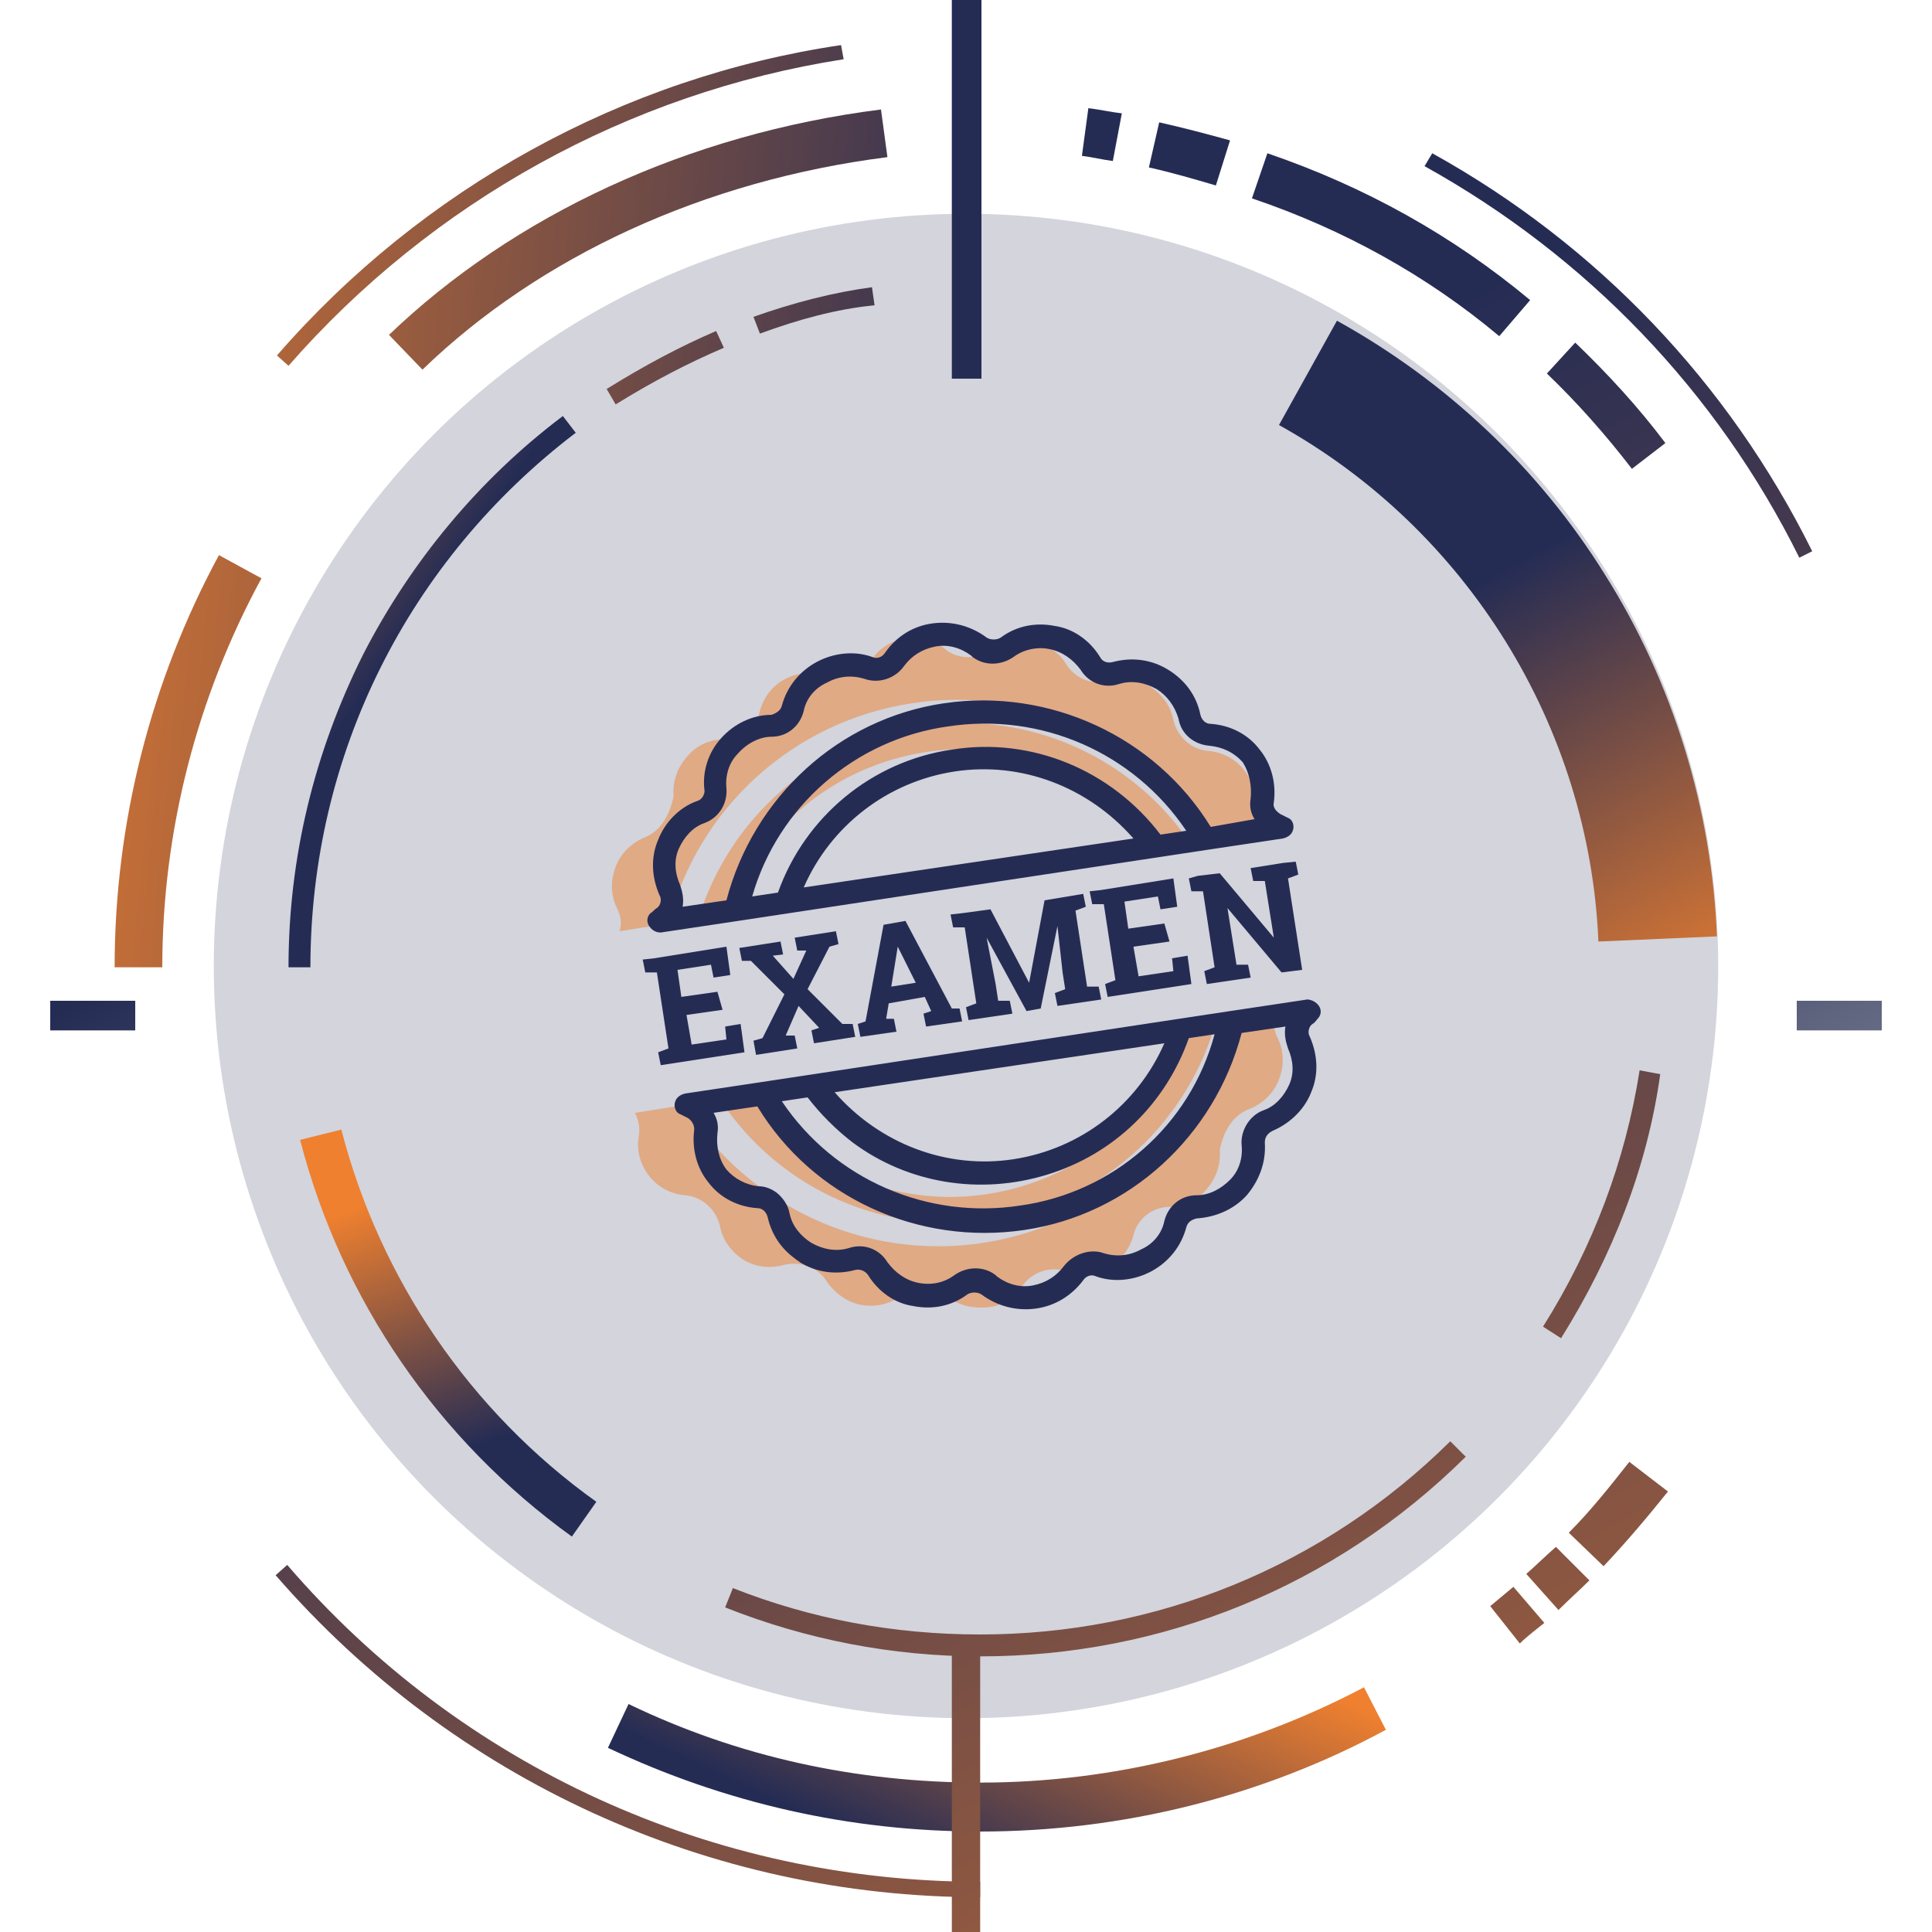<?xml version="1.0" encoding="utf-8"?>
<!-- Generator: Adobe Illustrator 27.0.0, SVG Export Plug-In . SVG Version: 6.00 Build 0)  -->
<svg version="1.1" id="Capa_1" xmlns="http://www.w3.org/2000/svg" xmlns:xlink="http://www.w3.org/1999/xlink" x="0px" y="0px"
	 viewBox="0 0 150 150" style="enable-background:new 0 0 150 150;" xml:space="preserve">
<style type="text/css">
	.st0{opacity:0.2;fill:#252C54;enable-background:new    ;}
	.st1{opacity:0.5;fill:#EF802F;enable-background:new    ;}
	.st2{fill:#252C54;}
	.st3{fill:url(#SVGID_1_);}
	.st4{fill:url(#SVGID_00000071517291964434875020000001025444066932834747_);}
	.st5{fill:url(#SVGID_00000155832542628647818930000016119693169751103651_);}
	.st6{fill:url(#SVGID_00000163033202811037580380000016291722452794358968_);}
	.st7{fill:url(#SVGID_00000147214281165878630200000012022990845281706154_);}
	.st8{fill:url(#SVGID_00000061458287536534016860000011307895830844872607_);}
	.st9{fill:url(#SVGID_00000148654696406076825730000008942422783289005977_);}
	.st10{fill:url(#SVGID_00000111149513926736878400000004858488496095479431_);}
	.st11{fill:url(#SVGID_00000165956940447593349880000008892574834126003341_);}
	.st12{fill:url(#SVGID_00000021084140402094354350000010227164252288473505_);}
	.st13{fill:url(#SVGID_00000168101290925858767670000014040944321396518845_);}
	.st14{fill:url(#SVGID_00000035517786891345988300000017993615473170426505_);}
	.st15{fill:url(#SVGID_00000057111382602681210410000007061910808805883036_);}
	.st16{fill:url(#SVGID_00000148634975002973953170000011940070933015613369_);}
	.st17{fill:url(#SVGID_00000067205204009737813990000012747291077537515173_);}
	.st18{fill:url(#SVGID_00000159436057975220180330000015498276582454879124_);}
	.st19{fill:url(#SVGID_00000008132726643900795230000015091269809328236705_);}
	.st20{fill:url(#SVGID_00000161591414692297761050000007636396377465036217_);}
	.st21{fill:url(#SVGID_00000021809923459289222950000002481172480576310148_);}
	.st22{fill:url(#SVGID_00000158723493627044029940000009515191903441615767_);}
	.st23{fill:url(#SVGID_00000103258334746218157580000000283546795173330073_);}
	.st24{fill:url(#SVGID_00000160883905174287124510000012812059309024902559_);}
	.st25{fill:url(#SVGID_00000034806023397522971440000004733901080606311587_);}
	.st26{fill:url(#SVGID_00000136386570742170318460000013479034160902064540_);}
	.st27{fill:url(#SVGID_00000120520503899423962320000014189038655713287600_);}
	.st28{fill:url(#SVGID_00000062184062627646321500000009192646185229804209_);}
	.st29{fill:url(#SVGID_00000129169317597574509350000002920298094292636304_);}
</style>
<circle class="st0" cx="75" cy="75" r="58.4"/>
<g>
	<path class="st1" d="M50.1,65c-1,0.4-1.9,1.2-2.3,2.3c-0.4,1-0.4,2.2,0.1,3.2c0.3,0.6,0.4,1.2,0.2,1.8l3.8-0.6
		c2.3-9,9.7-15.7,18.9-17.1C80,53.2,89,57.4,93.9,65.3l3.8-0.6c-0.3-0.6-0.4-1.2-0.3-1.8c0.2-1.1-0.1-2.2-0.8-3.1
		c-0.7-0.9-1.7-1.4-2.8-1.5c-1.3-0.1-2.4-1.1-2.7-2.4c-0.2-1.1-0.9-2-1.8-2.6c-1-0.6-2.1-0.7-3.2-0.4c-1.3,0.3-2.6-0.2-3.3-1.3
		c-0.6-1-1.6-1.6-2.6-1.8c-1.1-0.2-2.2,0-3.2,0.7c-1.1,0.7-2.5,0.7-3.5,0l-0.1-0.1c-0.9-0.7-2-0.9-3.1-0.8s-2.1,0.8-2.7,1.7
		c-0.8,1.1-2.2,1.5-3.4,1.1c-1.1-0.3-2.2-0.2-3.2,0.3s-1.7,1.4-2,2.5c-0.3,1.3-1.5,2.2-2.8,2.2l0,0c-1.1,0-2.2,0.5-2.9,1.4
		c-0.7,0.8-1.1,1.9-1,3C52,63.3,51.3,64.5,50.1,65L50.1,65z"/>
	<path class="st1" d="M97,86.1c1-0.4,1.9-1.2,2.3-2.3c0.4-1,0.4-2.2-0.1-3.2c-0.3-0.6-0.4-1.2-0.2-1.8l-3.8,0.6
		c-2.3,9-9.7,15.7-18.9,17.1S58,93.6,53.1,85.8l-3.8,0.6c0.3,0.6,0.4,1.2,0.3,1.8c-0.2,1.1,0.1,2.2,0.8,3.1s1.7,1.4,2.8,1.5
		c1.3,0.1,2.4,1.1,2.7,2.4c0.2,1.1,0.9,2,1.8,2.6c1,0.6,2.1,0.7,3.2,0.4c1.3-0.3,2.6,0.2,3.3,1.3c0.6,0.9,1.6,1.6,2.6,1.8
		c1.1,0.2,2.2,0,3.2-0.7c1.1-0.7,2.5-0.7,3.5,0l0.1,0.1c0.9,0.7,2,0.9,3.1,0.8s2.1-0.8,2.7-1.7c0.8-1.1,2.2-1.5,3.4-1.1
		c1.1,0.3,2.2,0.2,3.2-0.3s1.7-1.4,2-2.5c0.3-1.3,1.5-2.2,2.8-2.2l0,0c1.1,0,2.2-0.5,2.9-1.4c0.7-0.8,1.1-1.9,1-3
		C95,87.8,95.7,86.6,97,86.1L97,86.1z"/>
	<path class="st1" d="M71.8,58.4c7-1.1,14.1,1.8,18.4,7.5l2.3-0.3c-4.6-6.9-12.8-10.5-21-9.2l0,0c-8.2,1.2-14.9,7.1-17.3,15l2.3-0.3
		C58.9,64.3,64.8,59.5,71.8,58.4z"/>
	<path class="st1" d="M76.7,92.7c-7,1.1-14.1-1.8-18.4-7.5L56,85.5c4.6,6.9,12.8,10.5,21,9.2l0,0c8.2-1.2,14.9-7.1,17.3-15L92,80.1
		C89.6,86.8,83.8,91.6,76.7,92.7z"/>
	<g>
		<path class="st2" d="M98.2,88.7c0-0.4,0.2-0.7,0.6-0.9c1.4-0.6,2.5-1.7,3-3c0.6-1.4,0.5-2.9-0.1-4.3c-0.2-0.3-0.1-0.8,0.2-1
			c0.2-0.1,0.3-0.3,0.4-0.4c0.3-0.3,0.3-0.7,0.1-1s-0.6-0.5-0.9-0.5l-6,0.9L59.2,84l-6,0.9c-0.4,0.1-0.7,0.3-0.8,0.7
			c-0.1,0.4,0.1,0.8,0.4,0.9c0.2,0.1,0.4,0.2,0.6,0.3c0.3,0.2,0.5,0.5,0.5,0.9c-0.2,1.5,0.2,3,1.1,4.1c0.9,1.2,2.3,1.9,3.8,2
			c0.4,0,0.7,0.3,0.8,0.7c0.3,1.3,1,2.4,2.1,3.2c0.1,0.1,0.3,0.2,0.4,0.3c1.3,0.8,2.8,1,4.3,0.6c0.4-0.1,0.8,0.1,1,0.4
			c0.8,1.3,2.1,2.2,3.5,2.4c1.5,0.3,3,0,4.2-0.9c0.3-0.2,0.8-0.2,1.1,0c1.2,0.9,2.7,1.3,4.2,1.1s2.8-1,3.7-2.2
			c0.2-0.3,0.6-0.5,1-0.3c1.4,0.5,3,0.3,4.3-0.4c1.3-0.7,2.3-1.9,2.7-3.4c0.1-0.4,0.4-0.6,0.8-0.7c1.5-0.1,2.9-0.7,3.9-1.8
			C97.8,91.6,98.3,90.2,98.2,88.7L98.2,88.7z M79.2,93.6c-7.2,1.1-14.4-2-18.5-8.1l2-0.3c1,1.3,2.2,2.5,3.5,3.5
			c4.3,3.2,9.9,4.1,15.1,2.5s9.2-5.5,11-10.6l2-0.3C92.4,87.4,86.4,92.6,79.2,93.6z M90.4,81c-2.1,4.8-6.5,8.2-11.7,9
			s-10.4-1.2-13.9-5.2L90.4,81L90.4,81z M92.9,92.8c-1.2,0-2.2,0.8-2.5,2c-0.2,1-0.9,1.8-1.8,2.2c-0.9,0.5-1.9,0.6-2.9,0.3
			c-1.1-0.4-2.4,0.1-3.1,1c-0.6,0.8-1.4,1.3-2.4,1.5s-2-0.1-2.8-0.7L77.3,99c-0.9-0.7-2.2-0.7-3.2,0c-0.8,0.6-1.8,0.8-2.8,0.6
			c-1-0.2-1.8-0.8-2.4-1.6c-0.6-1-1.8-1.5-3-1.1c-1,0.3-2,0.1-2.9-0.4c-0.8-0.5-1.5-1.3-1.7-2.3c-0.1-0.6-0.5-1.2-1-1.6
			c-0.4-0.3-0.9-0.5-1.4-0.5c-1-0.1-1.9-0.6-2.5-1.3C55.8,90,55.6,89,55.7,88c0.1-0.6,0-1.1-0.3-1.6l3.4-0.5
			c4.3,7.1,12.5,10.8,20.7,9.6c8.2-1.2,14.8-7.3,16.9-15.3l3.4-0.5c-0.1,0.6,0,1.1,0.2,1.7c0.4,0.9,0.5,1.9,0.1,2.8s-1.1,1.7-2,2
			c-1.1,0.4-1.8,1.6-1.7,2.7c0.1,1-0.2,2-0.9,2.7C94.8,92.3,93.9,92.8,92.9,92.8L92.9,92.8L92.9,92.8z"/>
		<g>
			<path class="st2" d="M54.1,62.2c-1.4,0.5-2.5,1.7-3,3c-0.6,1.4-0.5,2.9,0.1,4.3c0.2,0.3,0.1,0.8-0.2,1c-0.2,0.1-0.3,0.3-0.5,0.4
				c-0.3,0.3-0.3,0.7-0.1,1s0.5,0.5,0.9,0.5l6-0.9L93.6,66l6-0.9c0.4-0.1,0.7-0.3,0.8-0.7c0.1-0.4-0.1-0.8-0.4-0.9
				c-0.2-0.1-0.4-0.2-0.6-0.3c-0.3-0.2-0.6-0.5-0.5-0.9c0.2-1.5-0.2-3-1.1-4.1c-0.9-1.2-2.3-1.9-3.8-2c-0.4,0-0.7-0.3-0.8-0.7
				C92.9,54,92,52.8,90.7,52s-2.8-1-4.3-0.6c-0.4,0.1-0.8,0-1-0.4c-0.8-1.3-2.1-2.2-3.5-2.4c-1.5-0.3-3,0-4.2,0.9
				c-0.3,0.2-0.8,0.2-1.1,0c-1.2-0.9-2.7-1.3-4.2-1.1s-2.8,1-3.7,2.3c-0.2,0.3-0.6,0.5-1,0.3c-1.4-0.5-3-0.3-4.3,0.4
				s-2.3,1.9-2.7,3.4c-0.1,0.4-0.5,0.6-0.8,0.7c-1.5,0-2.9,0.7-3.9,1.8s-1.5,2.6-1.3,4.1C54.7,61.7,54.5,62.1,54.1,62.2L54.1,62.2z
				 M73.6,56.4c7.2-1.1,14.4,2,18.5,8.1l-2,0.3c-3.8-5-10-7.6-16.2-6.6c-6.2,0.9-11.4,5.2-13.5,11.1l-2,0.3
				C60.4,62.6,66.4,57.4,73.6,56.4L73.6,56.4L73.6,56.4z M62.4,68.9c2.1-4.8,6.5-8.2,11.7-9s10.4,1.2,13.9,5.2L62.4,68.9L62.4,68.9z
				 M59.9,57.2c1.2,0,2.2-0.8,2.5-2c0.2-1,0.9-1.8,1.8-2.2c0.9-0.5,1.9-0.6,2.9-0.3c1.1,0.4,2.4,0,3.1-1c0.6-0.8,1.4-1.3,2.4-1.5
				s2,0.1,2.8,0.7l0.1,0.1c0.9,0.7,2.2,0.7,3.2,0c0.8-0.6,1.9-0.8,2.8-0.6c1,0.2,1.8,0.8,2.4,1.6c0.6,1,1.8,1.5,3,1.1
				c1-0.3,2-0.1,2.9,0.4c0.8,0.5,1.4,1.3,1.7,2.3c0.2,1.2,1.2,2,2.4,2.1c1,0.1,1.9,0.5,2.6,1.3C97,60,97.2,61,97.1,62
				c-0.1,0.6,0,1.1,0.3,1.6L94,64.2c-4.3-7-12.5-10.8-20.7-9.6s-14.8,7.3-16.9,15.3L53,70.4c0.1-0.6,0-1.1-0.2-1.7
				c-0.4-0.9-0.5-1.9-0.1-2.8s1.1-1.7,2-2c1.1-0.4,1.8-1.5,1.7-2.7c-0.1-1,0.2-2,0.9-2.7C58,57.7,59,57.2,59.9,57.2L59.9,57.2
				L59.9,57.2z"/>
			<g>
				<path class="st2" d="M56.1,78.4l-2.8,0.4l0.4,2.3l2.7-0.4l-0.1-1l1.2-0.2l0.3,2.2l-6.5,1l-0.2-1l0.8-0.3L51,75.5h-0.9l-0.2-1
					l0.9-0.1l5.6-0.9l0.3,2.2l-1.3,0.2l-0.2-1l-2.6,0.4l0.3,2.1l2.8-0.4L56.1,78.4L56.1,78.4z"/>
				<path class="st2" d="M58.5,80.8l0.7-0.2l1.7-3.4l-2.6-2.6h-0.7l-0.2-1l3.2-0.5l0.2,1L60,74.2l1.6,1.8l1-2.2h-0.7l-0.2-1l3.2-0.5
					l0.2,1l-0.7,0.2l-1.7,3.3l2.7,2.7h0.8l0.2,1L63.2,81L63,80l0.6-0.2L62,78.1l-1,2.3h0.7l0.2,1l-3.2,0.5L58.5,80.8L58.5,80.8z"/>
				<path class="st2" d="M66.6,79.5l0.6-0.2l1.4-7.5l1.7-0.3l3.6,6.8h0.6l0.2,1l-2.8,0.4l-0.2-1l0.6-0.2l-0.5-1.1L69,77.9l-0.2,1.2
					h0.6l0.2,1l-2.8,0.4L66.6,79.5L66.6,79.5z M69.2,76.6l1.9-0.3l-1.4-2.8l0,0L69.2,76.6L69.2,76.6z"/>
				<path class="st2" d="M82.1,71.9L82.1,71.9l-1.3,6.4l-1.1,0.2l-3.1-5.7l0,0l0.7,3.6l0.2,1.3h0.9l0.2,1l-3.4,0.5l-0.2-1l0.8-0.3
					L74.9,72H74l-0.2-1l0.9-0.1l2.2-0.3l3,5.7l0,0l1.2-6.4l3-0.5l0.2,1l-0.8,0.3l0.9,5.9h0.9l0.2,1l-3.4,0.5l-0.2-1l0.8-0.3
					l-0.2-1.3L82.1,71.9L82.1,71.9z"/>
				<path class="st2" d="M90.8,73.1L88,73.5l0.4,2.3l2.7-0.4l-0.1-1l1.2-0.2l0.3,2.2l-6.5,1l-0.2-1l0.8-0.3l-0.9-5.9h-0.9l-0.2-1
					l0.9-0.1l5.6-0.9l0.3,2.2l-1.3,0.2l-0.2-1L87.3,70l0.3,2.1l2.8-0.4L90.8,73.1L90.8,73.1z"/>
				<path class="st2" d="M100.6,66.9l0.2,1l-0.8,0.3l1.1,7.1l-1.6,0.2l-4.2-5l0,0l0.7,4.4h0.9l0.2,1l-3.4,0.5l-0.2-1l0.8-0.3
					l-0.9-5.9h-0.9l-0.2-1L93,68l1.7-0.2l4.2,5l0,0l-0.7-4.4h-0.9l-0.2-1l2.5-0.4L100.6,66.9L100.6,66.9z"/>
			</g>
		</g>
	</g>
</g>
<linearGradient id="SVGID_1_" gradientUnits="userSpaceOnUse" x1="42.07" y1="837.379" x2="6.549" y2="769.608" gradientTransform="matrix(1 0 0 1 0 -692)">
	<stop  offset="0" style="stop-color:#D9D9D9"/>
	<stop  offset="1" style="stop-color:#252C54"/>
</linearGradient>
<rect x="3.9" y="77.7" class="st3" width="6.6" height="2.3"/>
<linearGradient id="SVGID_00000160189548262088062080000000782192119257503647_" gradientUnits="userSpaceOnUse" x1="166.731" y1="816.509" x2="131.211" y2="748.738" gradientTransform="matrix(1 0 0 1 0 -692)">
	<stop  offset="0" style="stop-color:#D9D9D9"/>
	<stop  offset="1" style="stop-color:#252C54"/>
</linearGradient>
<rect x="139.5" y="77.7" style="fill:url(#SVGID_00000160189548262088062080000000782192119257503647_);" width="6.6" height="2.3"/>
<g>
	<g>
		
			<linearGradient id="SVGID_00000174601875389715940270000008867139866804364954_" gradientUnits="userSpaceOnUse" x1="101.397" y1="926.672" x2="17.106" y2="765.811" gradientTransform="matrix(1 0 0 1 0 -692)">
			<stop  offset="0" style="stop-color:#EF802F"/>
			<stop  offset="1" style="stop-color:#252C54"/>
		</linearGradient>
		<path style="fill:url(#SVGID_00000174601875389715940270000008867139866804364954_);" d="M76.1,147.3c-21,0-40.9-9.1-54.7-25
			l0.9-0.8c13.5,15.7,33.1,24.6,53.8,24.6V147.3z"/>
	</g>
	<g>
		
			<linearGradient id="SVGID_00000097474106557882592460000000400004672070314153_" gradientUnits="userSpaceOnUse" x1="205.461" y1="872.142" x2="121.17" y2="711.282" gradientTransform="matrix(1 0 0 1 0 -692)">
			<stop  offset="0" style="stop-color:#EF802F"/>
			<stop  offset="1" style="stop-color:#252C54"/>
		</linearGradient>
		<path style="fill:url(#SVGID_00000097474106557882592460000000400004672070314153_);" d="M139.7,43.3
			c-6.4-12.9-16.5-23.4-29.1-30.4l0.6-1c12.8,7.1,23,17.8,29.5,30.9L139.7,43.3z"/>
	</g>
	<g>
		
			<linearGradient id="SVGID_00000124140717583932105250000014584856876750710686_" gradientUnits="userSpaceOnUse" x1="-5.219" y1="703.26" x2="82.289" y2="711.624" gradientTransform="matrix(1 0 0 1 0 -692)">
			<stop  offset="0" style="stop-color:#EF802F"/>
			<stop  offset="1" style="stop-color:#252C54"/>
		</linearGradient>
		<path style="fill:url(#SVGID_00000124140717583932105250000014584856876750710686_);" d="M22.4,28.4l-0.9-0.8
			C32.8,14.6,48.4,6,65.3,3.5l0.2,1.1C48.8,7.2,33.5,15.7,22.4,28.4z"/>
	</g>
	<g>
		
			<linearGradient id="SVGID_00000018933219762882060920000003530995912773072520_" gradientUnits="userSpaceOnUse" x1="83.247" y1="814.242" x2="72.63" y2="837.406" gradientTransform="matrix(1 0 0 1 0 -692)">
			<stop  offset="0" style="stop-color:#EF802F"/>
			<stop  offset="1" style="stop-color:#252C54"/>
		</linearGradient>
		<path style="fill:url(#SVGID_00000018933219762882060920000003530995912773072520_);" d="M76.1,142.2c-10.1,0-19.8-2.2-28.9-6.5
			l1.6-3.4c8.5,4.1,17.7,6.1,27.3,6.1c10.4,0,20.7-2.6,29.8-7.4l1.7,3.3C98,139.5,87.1,142.2,76.1,142.2z"/>
	</g>
	<g>
		
			<linearGradient id="SVGID_00000013150840233894938990000015456054692230768782_" gradientUnits="userSpaceOnUse" x1="106.7" y1="824.7" x2="106.7" y2="824.7" gradientTransform="matrix(1 0 0 1 0 -692)">
			<stop  offset="0" style="stop-color:#EF802F"/>
			<stop  offset="1" style="stop-color:#252C54"/>
		</linearGradient>
		<path style="fill:url(#SVGID_00000013150840233894938990000015456054692230768782_);" d="M106.7,132.7"/>
	</g>
	<g>
		
			<linearGradient id="SVGID_00000031188143827763294040000006070916899989498042_" gradientUnits="userSpaceOnUse" x1="159.21" y1="896.378" x2="74.919" y2="735.517" gradientTransform="matrix(1 0 0 1 0 -692)">
			<stop  offset="0" style="stop-color:#EF802F"/>
			<stop  offset="1" style="stop-color:#252C54"/>
		</linearGradient>
		<path style="fill:url(#SVGID_00000031188143827763294040000006070916899989498042_);" d="M118,127.6l-2.3-2.9
			c0.6-0.5,1.2-1,1.8-1.5l2.4,2.8C119.3,126.5,118.6,127,118,127.6z"/>
	</g>
	<g>
		
			<linearGradient id="SVGID_00000150092716469651197090000002769936973681794969_" gradientUnits="userSpaceOnUse" x1="162.874" y1="894.458" x2="78.583" y2="733.597" gradientTransform="matrix(1 0 0 1 0 -692)">
			<stop  offset="0" style="stop-color:#EF802F"/>
			<stop  offset="1" style="stop-color:#252C54"/>
		</linearGradient>
		<path style="fill:url(#SVGID_00000150092716469651197090000002769936973681794969_);" d="M121,125l-2.5-2.8
			c0.8-0.7,1.5-1.4,2.3-2.1l2.6,2.6C122.6,123.5,121.8,124.2,121,125z"/>
	</g>
	<g>
		
			<linearGradient id="SVGID_00000018939705340029775440000013503258235824541103_" gradientUnits="userSpaceOnUse" x1="168.638" y1="891.438" x2="84.347" y2="730.577" gradientTransform="matrix(1 0 0 1 0 -692)">
			<stop  offset="0" style="stop-color:#EF802F"/>
			<stop  offset="1" style="stop-color:#252C54"/>
		</linearGradient>
		<path style="fill:url(#SVGID_00000018939705340029775440000013503258235824541103_);" d="M124.5,121.6l-2.7-2.6
			c1.7-1.7,3.2-3.6,4.7-5.5l3,2.3C127.9,117.8,126.2,119.8,124.5,121.6z"/>
	</g>
	<g>
		
			<linearGradient id="SVGID_00000091001560233438027990000003188022371118932631_" gradientUnits="userSpaceOnUse" x1="203.125" y1="873.366" x2="118.834" y2="712.505" gradientTransform="matrix(1 0 0 1 0 -692)">
			<stop  offset="0" style="stop-color:#EF802F"/>
			<stop  offset="1" style="stop-color:#252C54"/>
		</linearGradient>
		<path style="fill:url(#SVGID_00000091001560233438027990000003188022371118932631_);" d="M126.7,36.4c-2-2.6-4.2-5.1-6.6-7.4
			l2.2-2.4c2.5,2.4,4.9,5,7,7.8L126.7,36.4z"/>
	</g>
	<g>
		
			<linearGradient id="SVGID_00000160161913517676889530000016945449155438635393_" gradientUnits="userSpaceOnUse" x1="121.2" y1="719.9" x2="121.2" y2="719.9" gradientTransform="matrix(1 0 0 1 0 -692)">
			<stop  offset="0" style="stop-color:#EF802F"/>
			<stop  offset="1" style="stop-color:#252C54"/>
		</linearGradient>
		<path style="fill:url(#SVGID_00000160161913517676889530000016945449155438635393_);" d="M121.2,27.9"/>
	</g>
	<g>
		
			<linearGradient id="SVGID_00000003819877290537841050000007530155350647351737_" gradientUnits="userSpaceOnUse" x1="195.1" y1="877.572" x2="110.809" y2="716.711" gradientTransform="matrix(1 0 0 1 0 -692)">
			<stop  offset="0" style="stop-color:#EF802F"/>
			<stop  offset="1" style="stop-color:#252C54"/>
		</linearGradient>
		<path style="fill:url(#SVGID_00000003819877290537841050000007530155350647351737_);" d="M116.4,26.1c-5.6-4.7-12.1-8.3-19.2-10.7
			l1.2-3.5c7.6,2.6,14.4,6.4,20.4,11.4L116.4,26.1z"/>
	</g>
	<g>
		
			<linearGradient id="SVGID_00000181081654860868073460000010383394589364515472_" gradientUnits="userSpaceOnUse" x1="185.864" y1="882.411" x2="101.573" y2="721.551" gradientTransform="matrix(1 0 0 1 0 -692)">
			<stop  offset="0" style="stop-color:#EF802F"/>
			<stop  offset="1" style="stop-color:#252C54"/>
		</linearGradient>
		<path style="fill:url(#SVGID_00000181081654860868073460000010383394589364515472_);" d="M94.4,14.4c-1.7-0.5-3.4-1-5.2-1.4
			L90,9.5c1.8,0.4,3.7,0.9,5.5,1.4L94.4,14.4z"/>
	</g>
	<g>
		
			<linearGradient id="SVGID_00000057846258099996206550000008645253560396734632_" gradientUnits="userSpaceOnUse" x1="181.145" y1="884.884" x2="96.854" y2="724.023" gradientTransform="matrix(1 0 0 1 0 -692)">
			<stop  offset="0" style="stop-color:#EF802F"/>
			<stop  offset="1" style="stop-color:#252C54"/>
		</linearGradient>
		<path style="fill:url(#SVGID_00000057846258099996206550000008645253560396734632_);" d="M86.4,12.5c-0.8-0.1-1.6-0.3-2.4-0.4
			l0.5-3.7c0.9,0.1,1.7,0.3,2.6,0.4L86.4,12.5z"/>
	</g>
	<g>
		
			<linearGradient id="SVGID_00000004530416567438114530000009433998561178312074_" gradientUnits="userSpaceOnUse" x1="-5.409" y1="705.246" x2="82.099" y2="713.611" gradientTransform="matrix(1 0 0 1 0 -692)">
			<stop  offset="0" style="stop-color:#EF802F"/>
			<stop  offset="1" style="stop-color:#252C54"/>
		</linearGradient>
		<path style="fill:url(#SVGID_00000004530416567438114530000009433998561178312074_);" d="M32.8,28.7L30.2,26
			c9.7-9.3,23.2-15.6,38.2-17.5l0.5,3.7C54.7,14,41.9,19.9,32.8,28.7z"/>
	</g>
	<g>
		
			<linearGradient id="SVGID_00000004516371991553566140000004824616893425758112_" gradientUnits="userSpaceOnUse" x1="-9.586" y1="748.946" x2="77.922" y2="757.311" gradientTransform="matrix(1 0 0 1 0 -692)">
			<stop  offset="0" style="stop-color:#EF802F"/>
			<stop  offset="1" style="stop-color:#252C54"/>
		</linearGradient>
		<path style="fill:url(#SVGID_00000004516371991553566140000004824616893425758112_);" d="M12.6,75.1H8.9c0-11.2,2.8-22.2,8.1-32
			l3.3,1.8C15.3,54.1,12.6,64.5,12.6,75.1z"/>
	</g>
	<g>
		
			<linearGradient id="SVGID_00000144337896862651591920000015452778877488800684_" gradientUnits="userSpaceOnUse" x1="31.196" y1="784.543" x2="37.952" y2="803.847" gradientTransform="matrix(1 0 0 1 0 -692)">
			<stop  offset="0" style="stop-color:#EF802F"/>
			<stop  offset="1" style="stop-color:#252C54"/>
		</linearGradient>
		<path style="fill:url(#SVGID_00000144337896862651591920000015452778877488800684_);" d="M44.4,119.3
			c-10.4-7.5-17.9-18.4-21.1-30.8l3.2-0.8c3,11.6,10,21.9,19.8,28.9L44.4,119.3z"/>
	</g>
	<g>
		
			<linearGradient id="SVGID_00000126288105878741926120000015339763153825912995_" gradientUnits="userSpaceOnUse" x1="41.6" y1="815.2" x2="41.6" y2="815.2" gradientTransform="matrix(1 0 0 1 0 -692)">
			<stop  offset="0" style="stop-color:#EF802F"/>
			<stop  offset="1" style="stop-color:#252C54"/>
		</linearGradient>
		<path style="fill:url(#SVGID_00000126288105878741926120000015339763153825912995_);" d="M41.6,123.2"/>
	</g>
	<g>
		
			<linearGradient id="SVGID_00000045600517563301755610000011703983949710860186_" gradientUnits="userSpaceOnUse" x1="136.147" y1="908.463" x2="51.856" y2="747.602" gradientTransform="matrix(1 0 0 1 0 -692)">
			<stop  offset="0" style="stop-color:#EF802F"/>
			<stop  offset="1" style="stop-color:#252C54"/>
		</linearGradient>
		<path style="fill:url(#SVGID_00000045600517563301755610000011703983949710860186_);" d="M76.1,128.6c-6.8,0-13.5-1.3-19.8-3.8
			l0.6-1.5c6.1,2.4,12.5,3.6,19.2,3.6c13.7,0,26.7-5.3,36.5-15l1.2,1.2C103.6,123.2,90.2,128.6,76.1,128.6z"/>
	</g>
	<g>
		
			<linearGradient id="SVGID_00000070114302491756865480000016208479034101717419_" gradientUnits="userSpaceOnUse" x1="177.567" y1="886.759" x2="93.276" y2="725.898" gradientTransform="matrix(1 0 0 1 0 -692)">
			<stop  offset="0" style="stop-color:#EF802F"/>
			<stop  offset="1" style="stop-color:#252C54"/>
		</linearGradient>
		<path style="fill:url(#SVGID_00000070114302491756865480000016208479034101717419_);" d="M121.2,103.9l-1.4-0.9
			c3.9-6.2,6.4-12.9,7.5-19.9l1.6,0.3C127.9,90.6,125.2,97.5,121.2,103.9z"/>
	</g>
	<g>
		
			<linearGradient id="SVGID_00000171686825294434660960000010672668888848038318_" gradientUnits="userSpaceOnUse" x1="134.778" y1="771.526" x2="115.475" y2="737.022" gradientTransform="matrix(1 0 0 1 0 -692)">
			<stop  offset="0" style="stop-color:#EF802F"/>
			<stop  offset="1" style="stop-color:#252C54"/>
		</linearGradient>
		<path style="fill:url(#SVGID_00000171686825294434660960000010672668888848038318_);" d="M124.1,73.1c-0.7-16.7-10.2-32-24.8-40.1
			l4.5-8.1c8.5,4.7,15.7,11.5,20.8,19.7c5.3,8.4,8.3,18.2,8.7,28.1L124.1,73.1z"/>
	</g>
	<g>
		
			<linearGradient id="SVGID_00000129912792122020634210000016014179935928935350_" gradientUnits="userSpaceOnUse" x1="-5.814" y1="709.489" x2="81.694" y2="717.854" gradientTransform="matrix(1 0 0 1 0 -692)">
			<stop  offset="0" style="stop-color:#EF802F"/>
			<stop  offset="1" style="stop-color:#252C54"/>
		</linearGradient>
		<path style="fill:url(#SVGID_00000129912792122020634210000016014179935928935350_);" d="M59,25.9l-0.5-1.3
			c3.1-1.1,6.2-1.9,9.2-2.3l0.2,1.4C64.9,24,62,24.8,59,25.9z"/>
	</g>
	<g>
		
			<linearGradient id="SVGID_00000163071522091532423490000009294433846378547358_" gradientUnits="userSpaceOnUse" x1="-6.341" y1="715.002" x2="81.167" y2="723.367" gradientTransform="matrix(1 0 0 1 0 -692)">
			<stop  offset="0" style="stop-color:#EF802F"/>
			<stop  offset="1" style="stop-color:#252C54"/>
		</linearGradient>
		<path style="fill:url(#SVGID_00000163071522091532423490000009294433846378547358_);" d="M47.8,31.4l-0.7-1.2
			c2.9-1.8,5.7-3.3,8.5-4.5l0.6,1.3C53.4,28.2,50.7,29.6,47.8,31.4z"/>
	</g>
	<g>
		
			<linearGradient id="SVGID_00000183931301343220789720000001715335784432199066_" gradientUnits="userSpaceOnUse" x1="10.851" y1="730.274" x2="29.832" y2="743.464" gradientTransform="matrix(1 0 0 1 0 -692)">
			<stop  offset="0" style="stop-color:#EF802F"/>
			<stop  offset="1" style="stop-color:#252C54"/>
		</linearGradient>
		<path style="fill:url(#SVGID_00000183931301343220789720000001715335784432199066_);" d="M24.1,75.1h-1.7c0-8.5,2-16.7,5.8-24.3
			c3.7-7.2,9-13.6,15.5-18.5l1,1.3C31.7,43.5,24.1,58.6,24.1,75.1z"/>
	</g>
	<g>
		
			<linearGradient id="SVGID_00000076587382303960880020000005411887796974365576_" gradientUnits="userSpaceOnUse" x1="119.937" y1="916.957" x2="35.646" y2="756.096" gradientTransform="matrix(1 0 0 1 0 -692)">
			<stop  offset="0" style="stop-color:#EF802F"/>
			<stop  offset="1" style="stop-color:#252C54"/>
		</linearGradient>
		<polygon style="fill:url(#SVGID_00000076587382303960880020000005411887796974365576_);" points="76.1,150 73.9,150 73.9,128.4 
			76.1,128.4 		"/>
	</g>
	<g>
		
			<linearGradient id="SVGID_00000101792216950973075800000003573583225618926760_" gradientUnits="userSpaceOnUse" x1="171.16" y1="890.116" x2="86.869" y2="729.255" gradientTransform="matrix(1 0 0 1 0 -692)">
			<stop  offset="0" style="stop-color:#EF802F"/>
			<stop  offset="1" style="stop-color:#252C54"/>
		</linearGradient>
		<polygon style="fill:url(#SVGID_00000101792216950973075800000003573583225618926760_);" points="76.2,29.4 73.9,29.4 73.9,0 
			76.2,0 		"/>
	</g>
</g>
</svg>
